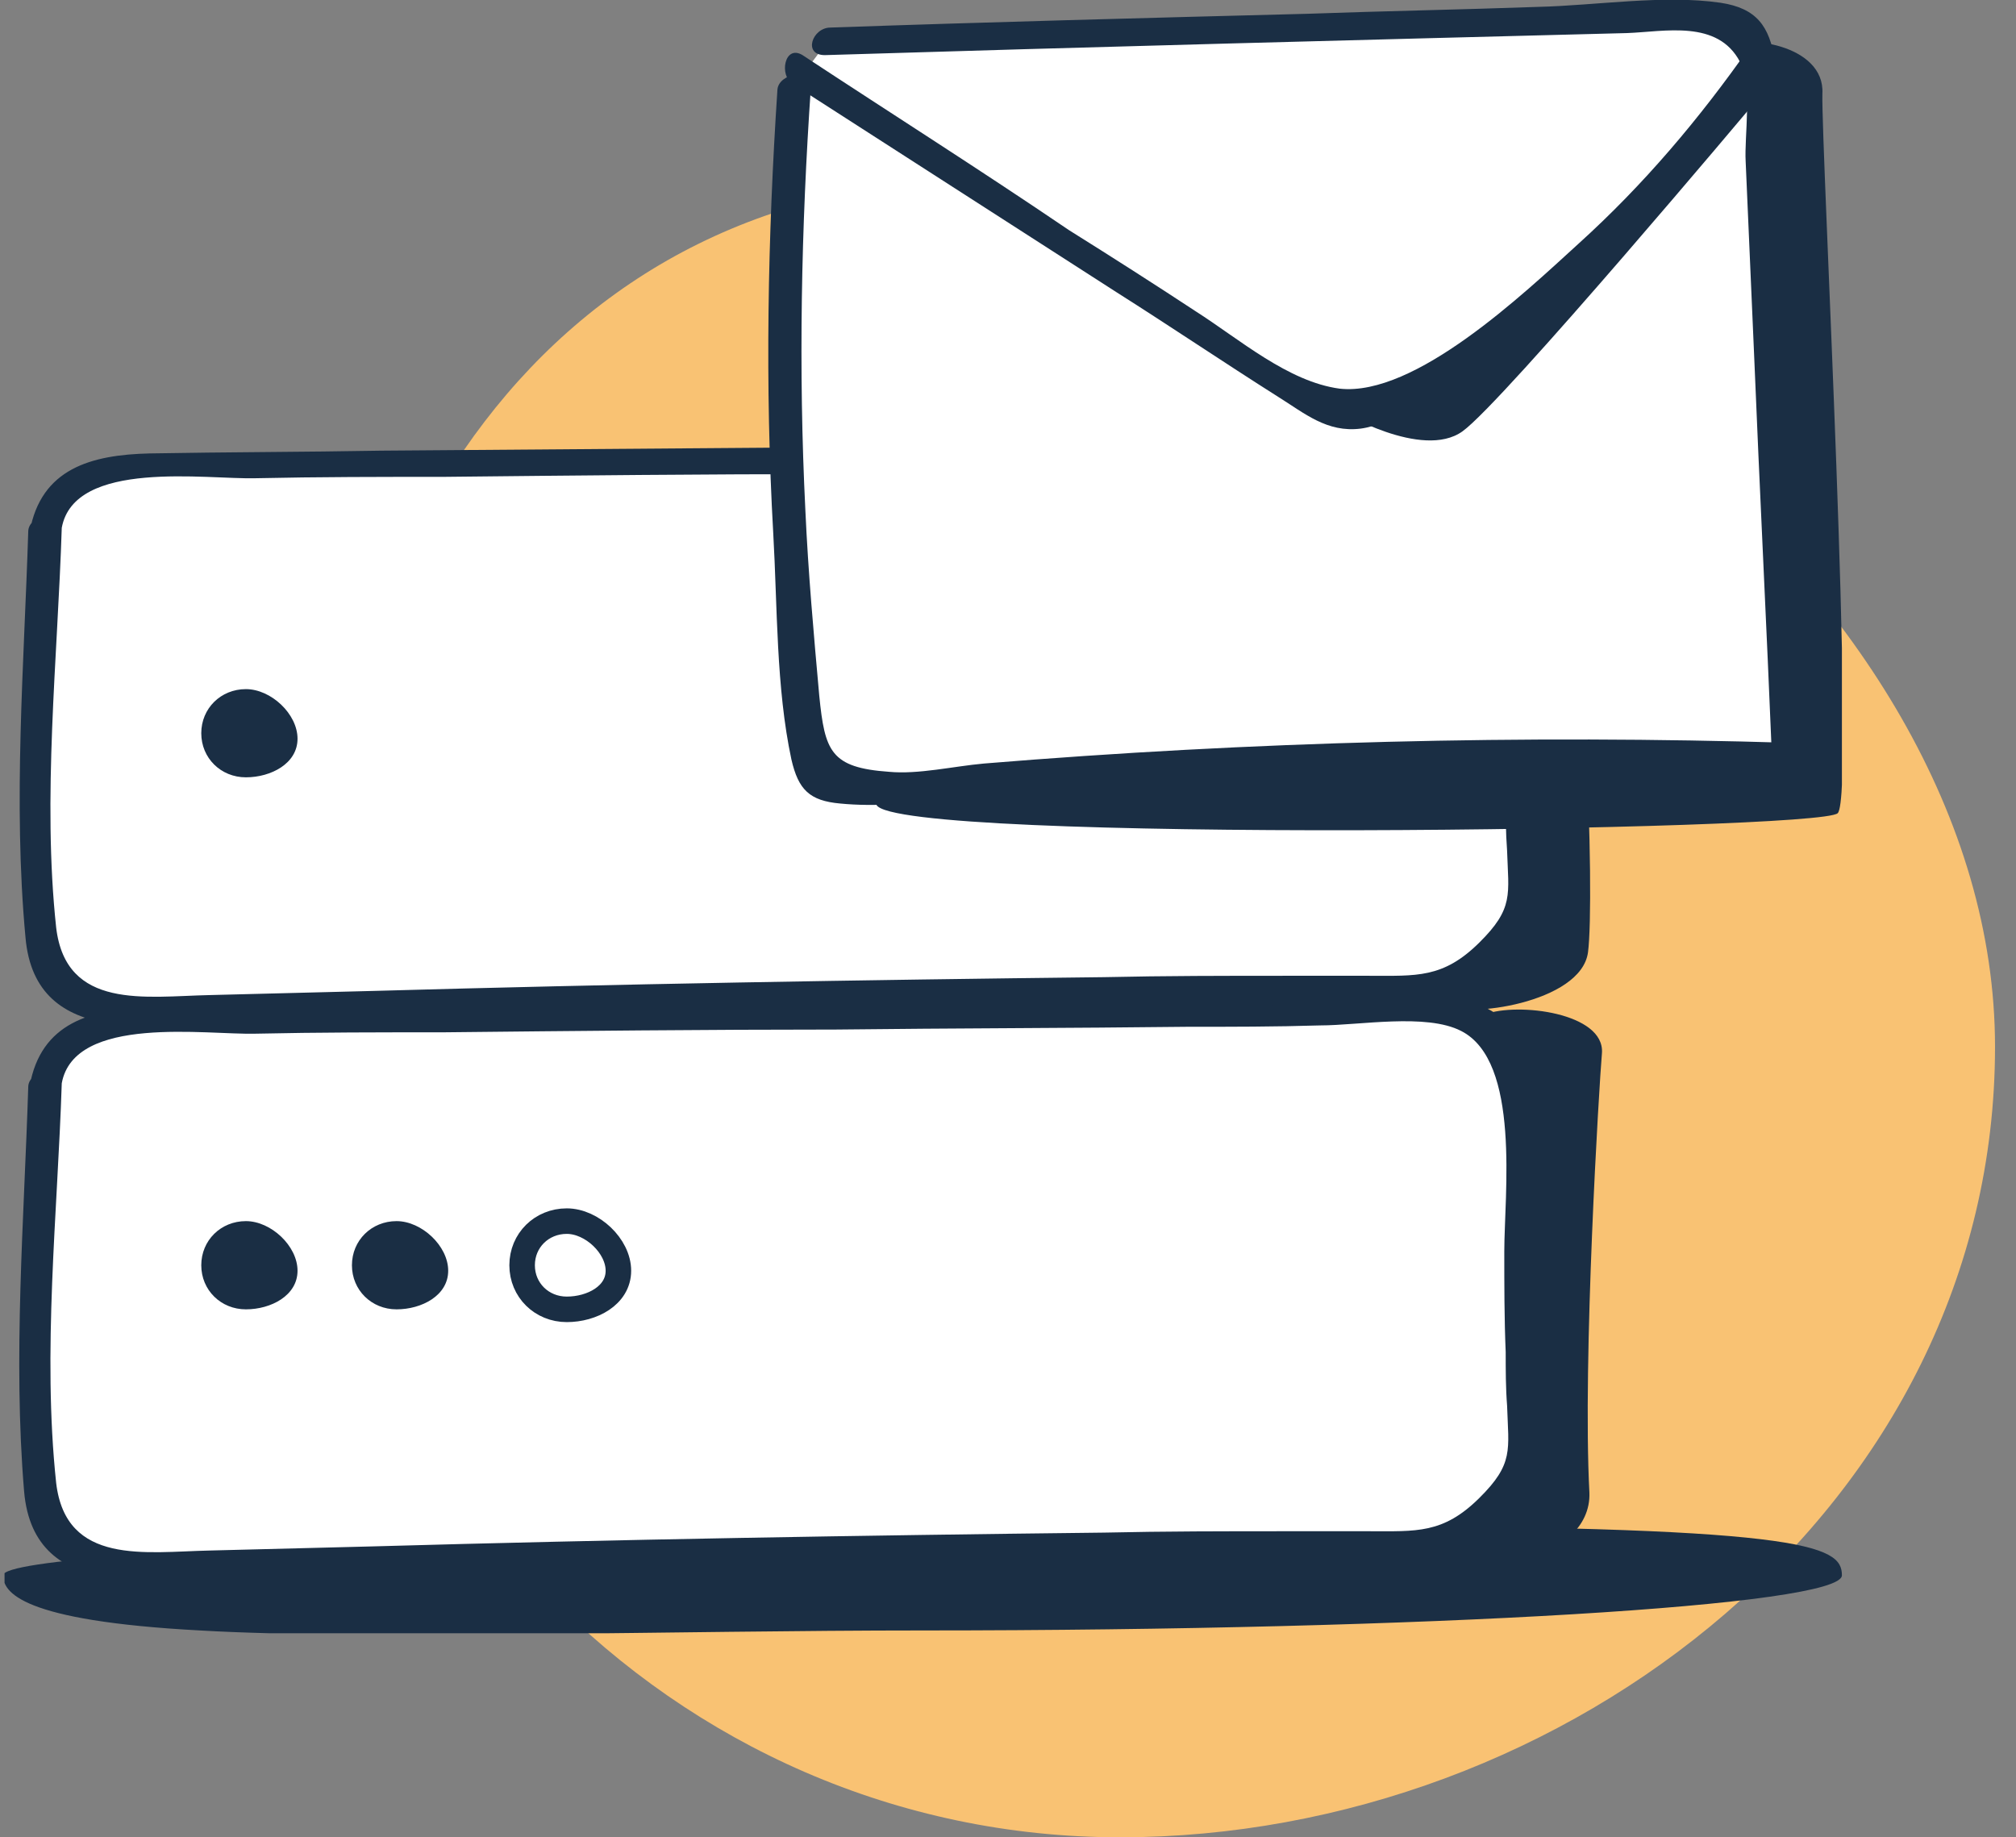 <?xml version="1.0" encoding="utf-8"?>
<svg width="79" height="72" viewBox="0 0 79 72" fill="none" xmlns="http://www.w3.org/2000/svg">
<rect x="0" y="0" width="79" height="72" fill="#808080" stroke="none"/>
<g clip-path="url(#clip0)">
<path d="M38.941 7C56.455 7 78.178 23.071 78.178 41.021C78.178 58.97 61.404 71.997 43.891 71.997C26.377 71.997 12.178 57.448 12.178 39.498C12.178 21.549 21.428 7 38.941 7Z" fill="#F9C273"/>
</g>
<g clip-path="url(#clip1)">
<path d="M72.178 61.731C72.178 62.919 56.051 63.891 36.151 63.891C26.638 63.891 14.283 64.269 7.832 63.891C0.78 63.513 0.124 62.379 0.124 61.731C0.124 60.543 30.957 59.787 50.857 59.787C70.757 59.787 72.178 60.543 72.178 61.731Z" fill="#1A2E44"/>
<path d="M57.254 21.333C57.254 21.333 59.768 19.334 60.916 20.955C62.119 22.521 62.502 35.267 62.228 37.319C61.955 39.318 57.363 39.912 56.707 39.372C56.051 38.886 57.199 21.603 57.199 21.603" fill="#1A2E44"/>
<path d="M58.183 39.75C59.495 39.264 62.884 39.696 62.775 41.262C62.666 42.504 62.01 53.306 62.283 58.491C62.338 59.841 61.08 60.921 59.495 60.921C48.123 60.975 9.581 62.055 8.597 60.975C8.269 60.597 3.349 58.275 9.035 55.466C23.358 48.445 58.183 39.75 58.183 39.75Z" fill="#1A2E44"/>
<path d="M1.764 42.504C1.819 41.154 3.021 40.074 4.497 40.074C19.914 39.858 47.468 39.696 56.16 39.642C57.8 39.642 59.167 40.614 59.331 41.964C59.768 46.123 59.55 52.441 59.823 56.924C59.932 58.922 57.91 60.597 55.45 60.597C40.962 60.489 13.791 61.137 4.771 61.407C3.185 61.461 1.873 60.489 1.709 59.193C1.381 55.844 1.6 46.825 1.764 42.504Z" fill="white"/>
<path d="M2.42 42.45C2.912 39.75 8.105 40.56 10.019 40.506C12.479 40.452 14.939 40.452 17.399 40.452C22.538 40.398 27.677 40.344 32.761 40.344C37.354 40.29 41.946 40.29 46.484 40.236C48.233 40.236 49.982 40.236 51.732 40.182C53.263 40.182 55.887 39.696 57.254 40.398C59.604 41.586 58.948 46.825 58.948 49.039C58.948 50.335 58.948 51.685 59.003 52.982C59.003 53.684 59.003 54.386 59.058 55.088C59.112 56.816 59.331 57.356 57.964 58.706C56.543 60.111 55.504 60.003 53.645 60.003C52.552 60.003 51.513 60.003 50.42 60.003C48.014 60.003 45.663 60.003 43.258 60.057C33.691 60.165 24.178 60.327 14.611 60.597C12.479 60.651 10.347 60.705 8.215 60.759C5.7 60.813 2.584 61.353 2.201 58.112C1.654 52.982 2.256 47.527 2.42 42.45C2.474 41.694 1.162 41.91 1.108 42.558C0.944 47.797 0.506 53.198 0.944 58.437C1.326 62.919 6.301 61.839 9.636 61.785C21.281 61.515 32.925 61.245 44.57 61.137C47.14 61.137 49.654 61.083 52.224 61.083C54.629 61.083 57.308 61.407 59.222 59.571C60.752 58.058 60.424 56.222 60.37 54.278C60.26 50.821 60.37 47.365 60.151 43.962C60.042 41.694 59.823 39.696 57.199 39.156C55.559 38.831 53.591 39.102 51.896 39.102C46.593 39.156 41.29 39.156 36.042 39.209C28.989 39.264 21.937 39.318 14.884 39.371C11.878 39.425 8.871 39.425 5.864 39.48C3.568 39.533 1.6 40.074 1.162 42.558C0.998 43.314 2.31 43.098 2.42 42.45Z" fill="#1A2E44"/>
<path d="M1.764 20.738C1.819 19.388 3.021 18.308 4.497 18.308C19.914 18.092 47.468 17.93 56.16 17.876C57.8 17.876 59.167 18.848 59.331 20.198C59.768 24.357 59.55 30.676 59.823 35.159C59.932 37.157 57.91 38.831 55.45 38.831C40.962 38.723 13.791 39.371 4.771 39.642C3.185 39.696 1.873 38.723 1.709 37.427C1.381 34.079 1.6 25.113 1.764 20.738Z" fill="white"/>
<path d="M2.42 20.685C2.912 17.984 8.105 18.794 10.019 18.74C12.479 18.686 14.939 18.686 17.399 18.686C22.538 18.632 27.677 18.578 32.761 18.578C37.354 18.524 41.946 18.524 46.483 18.47C48.233 18.47 49.982 18.47 51.732 18.416C53.263 18.416 55.887 17.93 57.253 18.632C59.604 19.82 58.948 25.059 58.948 27.274C58.948 28.57 58.948 29.92 59.003 31.216C59.003 31.918 59.003 32.62 59.057 33.323C59.112 35.051 59.331 35.591 57.964 36.941C56.543 38.345 55.504 38.237 53.645 38.237C52.552 38.237 51.513 38.237 50.42 38.237C48.014 38.237 45.663 38.237 43.258 38.291C33.691 38.399 24.178 38.562 14.611 38.831C12.479 38.886 10.347 38.94 8.215 38.993C5.7 39.047 2.584 39.588 2.201 36.347C1.654 31.27 2.256 25.816 2.42 20.685C2.474 19.928 1.162 20.145 1.108 20.793C0.944 26.032 0.506 31.432 0.998 36.725C1.381 41.208 6.356 40.128 9.691 40.074C21.335 39.804 32.98 39.534 44.625 39.426C47.194 39.426 49.709 39.372 52.279 39.372C54.684 39.372 57.363 39.696 59.276 37.859C60.807 36.347 60.479 34.511 60.424 32.566C60.315 29.11 60.424 25.653 60.206 22.251C60.096 19.983 59.878 17.984 57.253 17.444C55.613 17.12 53.645 17.39 51.95 17.39C46.648 17.444 41.345 17.444 36.096 17.498C29.044 17.552 21.991 17.606 14.939 17.66C11.932 17.714 8.871 17.714 5.864 17.768C3.568 17.822 1.6 18.362 1.162 20.847C0.998 21.549 2.31 21.333 2.42 20.685Z" fill="#1A2E44"/>
<path d="M11.659 49.795C11.659 50.768 10.62 51.308 9.636 51.308C8.652 51.308 7.887 50.552 7.887 49.58C7.887 48.607 8.652 47.851 9.636 47.851C10.62 47.851 11.659 48.823 11.659 49.795Z" fill="#1A2E44"/>
<path d="M11.659 28.948C11.659 29.92 10.62 30.46 9.636 30.46C8.652 30.46 7.887 29.704 7.887 28.732C7.887 27.76 8.652 27.004 9.636 27.004C10.62 27.004 11.659 27.976 11.659 28.948Z" fill="#1A2E44"/>
<path d="M17.563 49.795C17.563 50.768 16.524 51.308 15.54 51.308C14.556 51.308 13.791 50.552 13.791 49.58C13.791 48.607 14.556 47.851 15.54 47.851C16.524 47.851 17.563 48.823 17.563 49.795Z" fill="#1A2E44"/>
<path d="M24.233 49.795C24.233 50.768 23.194 51.308 22.21 51.308C21.226 51.308 20.46 50.552 20.46 49.58C20.46 48.607 21.226 47.851 22.21 47.851C23.194 47.851 24.233 48.823 24.233 49.795Z" fill="white" stroke="#1A2E44" stroke-linecap="square"/>
<path d="M67.422 1.89C68.297 1.296 71.522 1.728 71.413 3.672C71.358 5.617 72.725 31.163 72.014 31.865C71.358 32.567 35.112 33.053 34.347 31.541C34.128 31.108 30.793 28.3 34.62 24.843C44.187 15.986 67.422 1.89 67.422 1.89Z" fill="#1A2E44"/>
<path d="M32.433 1.62C43.804 1.296 55.121 0.972 66.492 0.702C67.094 0.702 67.75 0.702 68.242 1.08C68.788 1.512 68.843 2.268 68.843 2.97C69.226 11.882 69.663 20.793 70.046 29.704C57.855 29.326 45.663 29.758 33.581 30.947C32.98 31 32.269 31 31.886 30.568C31.668 30.298 31.613 29.92 31.558 29.596C30.574 20.955 30.356 12.206 31.012 3.51" fill="white"/>
<path d="M32.324 2.16C42.821 1.836 53.262 1.566 63.759 1.296C65.235 1.242 67.313 0.756 68.187 2.43C68.679 3.348 68.351 5.347 68.406 6.319C68.515 8.803 68.625 11.287 68.734 13.826C68.953 19.173 69.226 24.52 69.445 29.866C69.718 29.596 69.937 29.38 70.21 29.11C59.659 28.786 49.053 29.056 38.556 29.92C37.354 30.028 35.987 30.352 34.839 30.244C32.543 30.082 32.324 29.434 32.105 27.274C31.887 24.844 31.668 22.413 31.559 19.983C31.285 14.474 31.395 8.911 31.777 3.402C31.832 2.646 30.52 2.862 30.465 3.51C30.082 9.289 29.973 15.122 30.301 20.901C30.465 23.763 30.41 26.95 31.012 29.758C31.285 30.947 31.723 31.379 32.925 31.487C35.659 31.757 38.83 30.947 41.563 30.785C44.625 30.569 47.632 30.407 50.693 30.298C57.144 30.028 63.595 30.028 70.046 30.244C70.429 30.244 70.811 29.866 70.811 29.488C70.538 23.439 70.265 17.39 69.991 11.287C69.882 8.371 69.991 5.293 69.554 2.376C69.335 1.026 68.843 0.324 67.422 0.108C65.18 -0.216 62.556 0.216 60.26 0.27C57.253 0.378 54.246 0.432 51.24 0.54C44.953 0.702 38.72 0.864 32.543 1.08C31.832 1.08 31.449 2.16 32.324 2.16Z" fill="#1A2E44"/>
<path d="M31.067 3.294C35.276 5.995 39.54 8.749 43.75 11.45C45.882 12.8 47.959 14.204 50.092 15.554C51.13 16.202 52.005 16.959 53.317 16.796C54.574 16.634 55.941 15.5 57.035 14.852C58.729 13.772 60.369 12.53 61.9 11.234C64.798 8.749 67.312 5.887 69.445 2.754C69.827 2.214 69.007 1.188 68.57 1.836C66.602 4.645 64.415 7.237 61.846 9.559C59.713 11.504 55.449 15.554 52.497 15.23C50.474 14.96 48.561 13.286 46.866 12.206C45.226 11.126 43.531 10.045 41.891 9.019C38.392 6.643 34.893 4.429 31.449 2.16C30.738 1.728 30.52 2.97 31.067 3.294Z" fill="#1A2E44"/>
<path d="M68.734 4.05C68.734 4.05 58.893 15.77 57.308 16.904C55.723 18.038 52.497 16.094 52.497 16.094C52.497 16.094 58.456 13.07 59.877 11.935C61.299 10.801 68.297 3.24 68.297 3.24L68.734 4.05Z" fill="#1A2E44"/>
</g>
<defs>
<clipPath id="clip0">
<rect width="66" height="65" fill="white" transform="translate(12.178 7)"/>
</clipPath>
<clipPath id="clip1">
<rect width="72" height="64" fill="white" transform="translate(0.178 -0)"/>
</clipPath>
</defs>
</svg>
